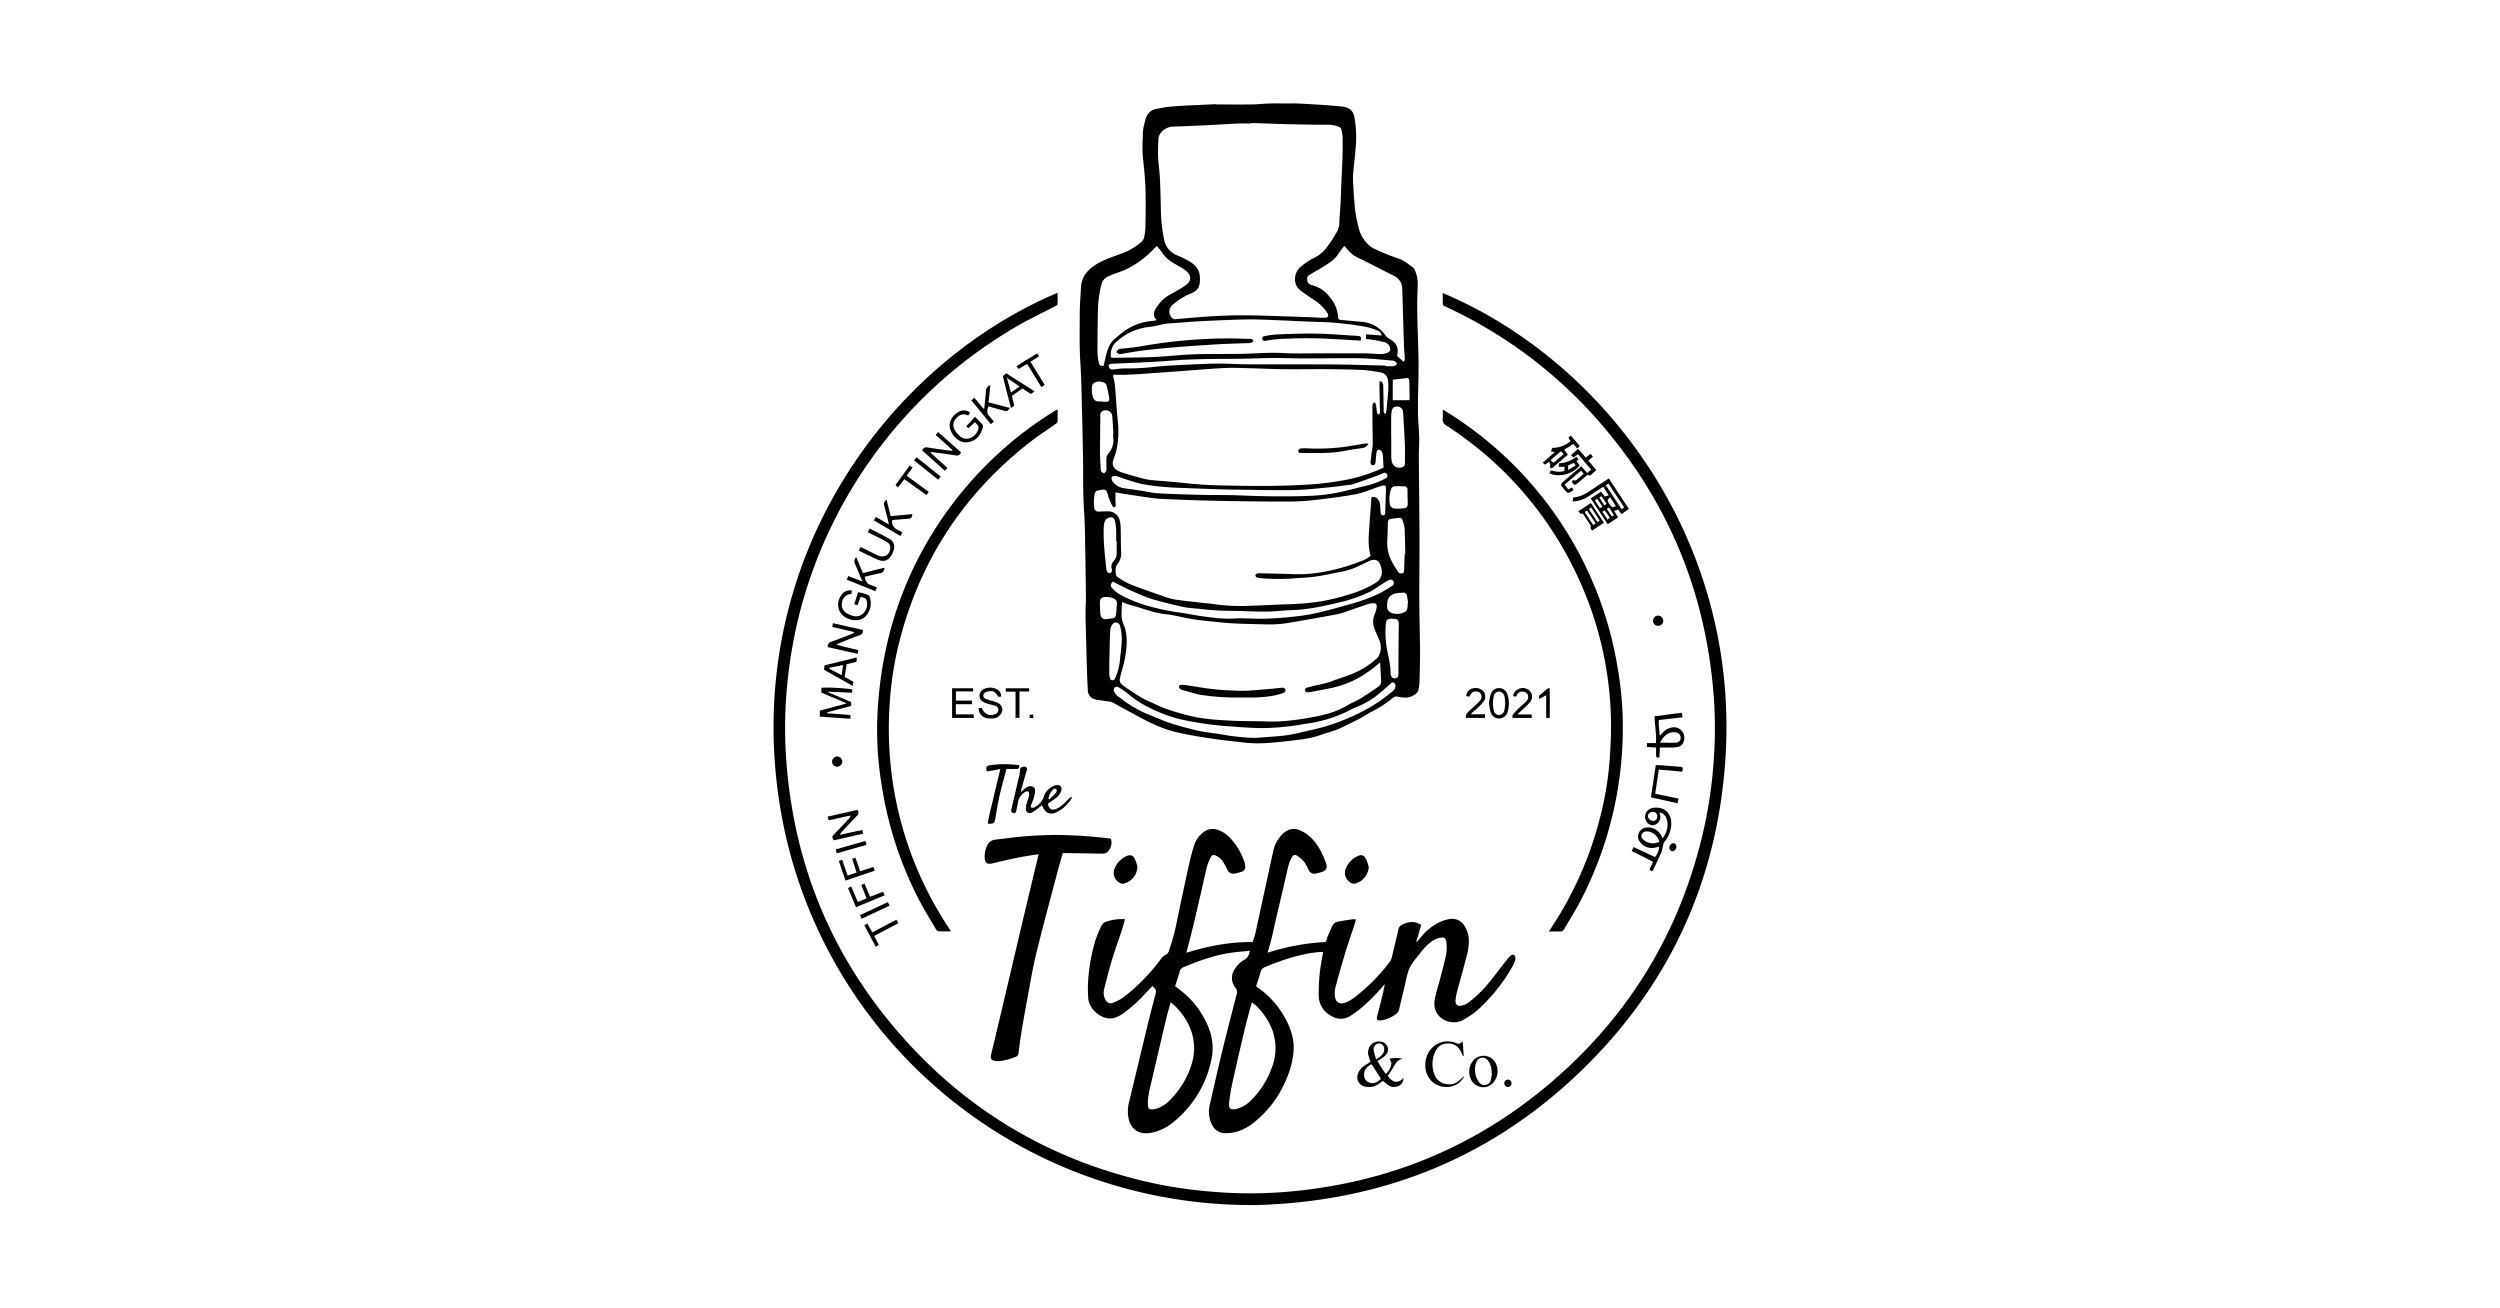 <svg id="Layer_1" data-name="Layer 1" xmlns="http://www.w3.org/2000/svg" viewBox="0 0 1200 628"><defs><style>.cls-1{fill:#010101;}</style></defs><title>Artboard 1</title><path class="cls-1" d="M583.83,50.14c5.45,0,10.89.06,16.33,0,3.1,0,6.19-.38,9.28-.47,2.79-.09,5.57,0,8.36,0,1.64,0,3.28-.08,4.92,0q5.88.27,11.75.67c3.22.21,6.43.49,9.64.78a8.21,8.21,0,0,1,2,.41,5.49,5.49,0,0,1,3.91,4.23,53.48,53.48,0,0,1,.78,14.17c-.31,4.48-.91,8.93-1.29,13.4a32.61,32.61,0,0,0,0,4.74c.29,4.42.49,8.85,1,13.24a76.67,76.67,0,0,0,1.94,9.07,15.53,15.53,0,0,0,4.08,6.74,11.28,11.28,0,0,0,3.55,2.47,96.58,96.58,0,0,0,10.52,4.28c3,.94,5.35,2.78,7.75,4.63a2.93,2.93,0,0,1,.72,1.08,16.15,16.15,0,0,1,1.43,7.19c-.11,4.3-.29,8.6-.22,12.89.11,7.15.42,14.29.6,21.44.07,2.91,0,5.82,0,8.73-.08,5.76-.31,11.51-.26,17.27,0,4.36.49,8.71.6,13.08.07,3-.21,5.94-.19,8.92.1,13.67.28,27.34.34,41,0,9.12-.14,18.24-.1,27.35,0,8.36.29,16.71.35,25.06,0,4.68-.11,9.37-.24,14.05a25,25,0,0,1-.47,4.32c-.36,1.79-1.83,2.64-3.34,3.35-2.2,1-4.48.61-6.71.19a2.37,2.37,0,0,0-2.26.53,52.17,52.17,0,0,1-10.3,6.7c-2,1.07-3.89,2.36-5.9,3.41-3.08,1.6-6.21,3.11-9.35,4.59a31.94,31.94,0,0,1-3.72,1.4c-1.86.62-3.76,1.11-5.6,1.78-4.26,1.57-8.74,2.07-13.19,2.61-5.21.62-10.44,1.15-15.67,1.37a67.76,67.76,0,0,1-9.84-.64c-4.84-.51-9.68-1.06-14.49-1.8-5.25-.81-10.5-1.66-15.66-2.86-7.27-1.68-13.87-5.06-20.38-8.61-3.49-1.9-7-3.83-10.48-5.71a5.57,5.57,0,0,0-1.78-.47c-2.06-.33-4.15-.49-6.17-.94a4.59,4.59,0,0,1-3.92-4.69c-.21-3.47-.34-6.95-.44-10.43-.25-8.6-.49-17.21-.67-25.81,0-2.59.22-5.18.2-7.77q-.09-10.92-.3-21.83c-.13-6.45-.11-12.92-.56-19.36-.65-9.29-.36-18.59-.56-27.89-.13-6.2-.22-12.41-.39-18.61-.24-8.53-.34-17.08-.87-25.59-.49-7.73-.29-15.44-.28-23.16,0-4.23.37-8.46.59-12.69.3-5.7,3.74-9,8.43-11.71,3.61-2.05,7.57-3.16,11.37-4.67a29.26,29.26,0,0,0,9.21-5.46,4.25,4.25,0,0,0,1.26-2,29,29,0,0,0,.66-5.25c.1-5.69.21-11.39.06-17.09-.12-4.61-.52-9.22-1-13.81a56.1,56.1,0,0,1-.38-10.6,15.8,15.8,0,0,0,.08-2.28c-.15-2.77.66-5.36,1.35-8a6.32,6.32,0,0,1,5.44-4.86A67.8,67.8,0,0,1,563.73,51c6.69-.43,13.39-.68,20.09-1Zm16.46,9v.16c-2,0-4-.08-6.07,0-5,.23-10,.57-15,.81-4.55.23-9.1.4-13.65.59-1.07,0-2.15,0-3.22.13-2.55.24-6.32,2.53-6.39,6.41,0,2.78-.2,5.57-.06,8.35.17,3.4.71,6.79.87,10.2.26,5.56.37,11.12.49,16.69a73.61,73.61,0,0,0,1.46,12.22,10.12,10.12,0,0,0,6.38,7.89,48.4,48.4,0,0,1,5.6,2.75c2.76,1.59,4.91,3.66,5.21,7.16.4,4.61-.69,6.88-4,8.25a31,31,0,0,0-9,5.5,4.24,4.24,0,0,0-.74,5.88,2.27,2.27,0,0,0,2.41,1.06c5.54-.5,11.08-1,16.63-1.35,5-.3,10.11-.51,15.17-.49,7.14,0,14.29.32,21.43.53,4.36.13,8.72.31,13.09.48,1.58.06,3.15.19,4.73.19,1.93,0,2.43-.86,1.38-2.49a20.33,20.33,0,0,0-6-5.92c-2.32-1.53-4.64-3.06-6.82-4.78a6.29,6.29,0,0,1-2.21-3,7.66,7.66,0,0,1,2.21-8.15,30.14,30.14,0,0,1,6.92-4.61,16.22,16.22,0,0,0,5.39-4.4,68.57,68.57,0,0,0,4.93-7.41,9.67,9.67,0,0,0,1.44-4.65c.18-4.42.63-8.84.76-13.26.26-9.41,1.06-18.81.8-28.24a16.88,16.88,0,0,0-.65-3.71,1.66,1.66,0,0,0-.94-1,15.43,15.43,0,0,0-5.35-1.09c-2.4.08-4.81,0-7.21,0-4.37-.07-8.73-.14-13.09-.25s-8.59-.3-12.89-.43C603,59.09,601.62,59.12,600.29,59.12ZM534.35,179.88a4.37,4.37,0,0,0,0,1.11c.9,2.67.92,5.47,1.15,8.24.31,3.9.53,7.82.94,11.72a47.77,47.77,0,0,1,.24,9.64,31.84,31.84,0,0,1-2.07,9.56c-1.23,2.9-.14,5,2.75,6.18a13.37,13.37,0,0,0,1.42.53c3.27,1,6.53,2,9.83,2.85a26.91,26.91,0,0,0,4.29.74c2.63.28,5.28.46,7.92.68,7.44.62,14.87,1.6,22.31,1.79,13.8.35,27.6.57,41.4-.14a148.12,148.12,0,0,0,22.58-2.65,78.57,78.57,0,0,0,17-5.68c-.11-2-.19-4-.36-6a4,4,0,0,0-.57-1.79,1.94,1.94,0,0,0-1.32-.83c-.33,0-.87.54-1,.94a12.84,12.84,0,0,0-.36,2.42c-.1.94-.14,1.89-.28,2.82-.11.73-.41,1.36-1.34,1.26s-1-.8-1-1.53c.18-1.76.39-3.51.61-5.27a26.5,26.5,0,0,0,.41-3.19c0-4-.09-8-.13-12q0-3.13,0-6.27c0-.83.06-1.66,1.32-1.81a10.62,10.62,0,0,1,.43,1.44c.17,1.19.24,2.39.46,3.57.07.32.55.56.84.84.2-.33.57-.66.59-1,.06-.88-.06-1.76-.08-2.65-.07-3.86-.15-7.71-.21-11.57a3.46,3.46,0,0,1,.2-.83c1.14,0,1.36.78,1.55,1.49a7.37,7.37,0,0,1,.11,1.7c.06,3.42.1,6.84.2,10.26,0,.75-.2,1.65.85,2.32a7.16,7.16,0,0,0,.4-1.22c.13-.94.2-1.88.29-2.83.34-3.84.92-7.66.6-11.54-.22-2.63-1.43-4.08-4-4.49a73,73,0,0,0-7.89-1.09c-5.75-.26-11.51-.35-17.27-.39-6.89-.06-13.79.09-20.69,0-5.82-.06-11.64-.35-17.47-.49-3.73-.09-7.47-.26-11.19-.08-6.07.29-12.12.85-18.18,1.29l-18.16,1.32c-3.22.22-6.44.45-9.66.57C539.34,180,536.88,179.88,534.35,179.88Zm1.06,56.48c0,1.46,0,2.7,0,3.95,0,.81.16,1.64.12,2.45a1.12,1.12,0,0,1-.66.76c-.18.08-.65-.17-.76-.39a29,29,0,0,1-2.06-4.64c-1-3.75-1.12-3.86-4.9-3.09a1.78,1.78,0,0,0-1.64,1.54,20.08,20.08,0,0,0-.3,6.78,2,2,0,0,0,2.4,1.84c1.51-.07,3-.13,4.53-.1a5.57,5.57,0,0,1,5.25,4.1,14.26,14.26,0,0,1,.53,3.37c.11,4.1.06,8.22.23,12.32a8,8,0,0,1-1.72,5.48c-1.29,1.59-1,3.33-.8,5.07a1.84,1.84,0,0,0,.83,1.2,39,39,0,0,0,6.06,3.47c5.77,2.24,11.63,4.25,17.48,6.27a25.58,25.58,0,0,0,5,1.18c4.13.57,8.27,1,12.42,1.48,1.75.2,3.53.26,5.27.56a87.83,87.83,0,0,0,17.22.82c5.82-.15,11.62-.54,17.44-.71a124.56,124.56,0,0,0,17.37-1.54,104.44,104.44,0,0,0,12.88-3.2,51.7,51.7,0,0,0,12.61-5.51,6,6,0,0,0,2.89-6.82c-.71-3.62-2.43-5.49-6.44-3.45-.45.23-.89.48-1.35.69-1.6.75-3.21,1.47-4.81,2.23a35,35,0,0,1-8,2.21c-3.84.77-7.67,1.62-11.55,2.15-3.44.48-6.93.5-10.4.83a96.07,96.07,0,0,1-15.73-.17,4.13,4.13,0,0,1-1.64-.41,1.27,1.27,0,0,1-.62-1,1.35,1.35,0,0,1,.87-.79,5.67,5.67,0,0,1,1.7-.09c5.44.12,10.89.19,16.32.41a65.23,65.23,0,0,0,14.9-1.31A93.17,93.17,0,0,0,653,269.48a16.8,16.8,0,0,0,4.92-2.71c-1.19-3.93-1.07-7.84-.8-11.76.34-5,.73-10,1.09-14.94,0-.63-.09-1.46.7-1.55a2.69,2.69,0,0,1,1.89.54,4.91,4.91,0,0,1,1.66,3.31c.08,1.26.17,2.53.28,3.79.06.71.43,1.24,1.17,1.23s.86-.63,1-1.21a1.6,1.6,0,0,0,0-.38c.13-3.85.28-7.7.38-11.56,0-1-.43-1.36-1.46-1.21a11.82,11.82,0,0,0-2,.62c-3.72,1.22-7.35,2.89-11.17,3.59-7.2,1.32-14.49,2.23-21.78,3a115.45,115.45,0,0,1-12.89.5q-15.75,0-31.51-.35c-9-.19-18-.48-26.94-.92-3.71-.19-7.4-.84-11.09-1.36S539.38,237,535.41,236.36Zm127.05,81.55a58.93,58.93,0,0,1-10,7.27A47.07,47.07,0,0,1,640.09,330c-3.64.81-7.32,1.47-11,2.17a5.36,5.36,0,0,1-1.87.08c-.35-.06-.85-.51-.86-.8a2,2,0,0,1,.59-1.23c.17-.2.59-.17.89-.26,4.35-1.29,8.95-1.73,13.12-3.67.23-.11.5-.1.74-.19,2.74-1,5.53-1.82,8.2-3a39,39,0,0,0,9.08-5.46c1.18-.93,2.57-2,3.07-3.27a9,9,0,0,0,.18-6.68c-.78-1.94-1.65-3.83-2.42-5.77a9.15,9.15,0,0,1,0-7,14.52,14.52,0,0,0,1-3.44c.19-1.47-.57-2.09-2-1.9a10.42,10.42,0,0,0-1.87.29c-3.24,1.08-6.46,2.21-9.7,3.3a40,40,0,0,1-5.23,1.64c-7.28,1.38-14.57,2.65-21.86,3.91a57.66,57.66,0,0,1-11.51,1c-7.65-.22-15.32-.2-23-1-4.27-.45-8.56-.81-12.81-1.46-4.56-.7-9-2-13.62-2.49-5.74-.62-11-2.94-16.48-4.31A38.88,38.88,0,0,1,538.6,289c-.09,1.85-.22,3.49-.22,5.13a11.7,11.7,0,0,0,1,5.71,12.79,12.79,0,0,1,1,3.45c.81,3.91.37,7.83-.24,11.7-.48,3-1.41,6-2.19,9-.85,3.22-.76,3.57,1.86,5.6.3.23.63.43.94.64,3.73,2.49,7.39,5.1,11.59,6.81,2.57,1.05,5,2.43,7.64,3.31,3.83,1.3,7.73,2.43,11.67,3.37,6.73,1.59,13.63,1.91,20.51,2.26,5.3.27,10.63.1,15.94.32,7,.3,13.75-.65,20.56-1.82,6.39-1.1,12.61-2.58,18.25-6,2.6-1.55,5.54-2.48,7.94-4.4.3-.23.67-.37,1-.58,1.84-1.22,3.7-2.41,5.49-3.7a3.24,3.24,0,0,0,1.61-2.85C662.79,324.05,662.64,321.16,662.46,317.91ZM533.29,171.59a8.29,8.29,0,0,0,1.19.17c6.57-.12,13.16-.13,19.72-.42,6.06-.27,12.11-1,18.17-1.25,5.43-.24,10.88-.14,16.32-.19,2.47,0,4.94,0,7.41-.06,6.57-.11,13.12-.74,19.72-.37,5.87.32,11.77.12,17.65.13,7.09,0,14.18,0,21.27,0,2.78,0,5.55.35,8.33.35a8.58,8.58,0,0,0,3.27-.79,2,2,0,0,0,1-1.41,3.81,3.81,0,0,0-2.66-3.5c-2.08-.49-4.19-.85-6.3-1.22-.86-.15-1.74-.19-2.7-.29v-2.26l7.51.55a3,3,0,0,0-2.08-2.41,31.78,31.78,0,0,0-5-1.62,146.74,146.74,0,0,0-22-2.44c-7.4-.18-14.78-.63-22.17-.91-4.49-.18-9-.39-13.47-.32-6.57.11-13.14.43-19.71.73q-6.16.28-12.3.81c-3.21.28-6.44.25-9.6,1.08a40.73,40.73,0,0,1-5.39,1,27.37,27.37,0,0,0-15.18,6.75A8.26,8.26,0,0,0,533.29,171.59Zm112-53.57a49.77,49.77,0,0,0-3,4,15,15,0,0,1-4.49,4.29c-2.81,1.92-5.8,3.57-8.74,5.31-1.55.91-1.75,1.33-1.56,3.05.16,1.4,1.09,1.85,2.24,2.22a15.54,15.54,0,0,1,6.47,3.41c3.15,3.12,5.59,6.66,6,11.31.15,1.82.27,1.85,2.06,2,3.08.32,6.16.59,9.25.87A15.23,15.23,0,0,1,665.07,161a5.24,5.24,0,0,0,1.92,1.7c3.42,1.81,4.61,4.7,3.56,8.1l3.12,2.86c.77-.54.61-1.41.57-2.2-.09-2-.29-3.9-.35-5.86-.29-9-.52-18.08-.82-27.12a6.77,6.77,0,0,0-4.08-6.12c-2.87-1.44-5.73-2.93-8.6-4.38s-5.49-2.86-8.3-4.13a14.89,14.89,0,0,1-5.22-4C646.34,119.23,645.79,118.63,645.26,118Zm-90,.09c-.29.23-.44.33-.57.46s-.54.55-.79.83a47.35,47.35,0,0,1-11.66,9c-3.21,1.87-6.82,2.63-10.14,4.19a5.45,5.45,0,0,0-3.39,3.79,57.68,57.68,0,0,0-1.61,9.53c-.31,7.71-.31,15.43-.34,23.15a27.33,27.33,0,0,0,.68,5.07c.25,1.31.57,1.46,2.28,1.48.34-1.49.67-3,1-4.53.81-3.22,1.76-6.36,4.51-8.57,1.28-1,2.46-2.19,3.81-3.11a30.66,30.66,0,0,1,5.52-3.28,29.62,29.62,0,0,1,8.83-2.12c.52,0,1-.19,1.81-.34-2-2-1.48-3.92-.35-5.74a23.61,23.61,0,0,1,2.52-3.3c2.08-2.31,4.9-3.54,7.52-5.08a35.86,35.86,0,0,0,4.33-2.73c2.54-2,2.54-4,1-5.89a13.56,13.56,0,0,0-3.77-2.78c-3.09-1.84-6.36-3.38-8.42-6.57A40.28,40.28,0,0,0,555.31,118.11ZM602.6,354.18c4.59-.35,9.2-.6,13.77-1.1a66.12,66.12,0,0,0,8-1.52c4.73-1.11,9.52-2.08,14.13-3.6a104,104,0,0,0,17.72-7.68,79.08,79.08,0,0,0,12.13-8.39,3.23,3.23,0,0,0,1.43-2.33,1.67,1.67,0,0,0-.86-1.91c-.87-.44-1.18.34-1.69.78-2.44,2.1-4.83,4.26-7.4,6.2a51.37,51.37,0,0,1-5.68,3.4c-.82.46-1.72.79-2.59,1.17-.69.3-1.42.53-2.09.88a65.66,65.66,0,0,1-20,6.93c-1.25.2-2.51.37-3.76.58a122.06,122.06,0,0,1-18.1,1.87c-5.83.11-11.62-.41-17.42-.82a153.2,153.2,0,0,1-24-3.48,71.56,71.56,0,0,1-14.52-5.47,50.25,50.25,0,0,1-10.6-7,30.45,30.45,0,0,0-4.42-2.92,1.61,1.61,0,0,0-1.52.17,1.9,1.9,0,0,0-.55,1.61,7.44,7.44,0,0,0,1.55,2.28,11.82,11.82,0,0,0,1.82,1.36,56,56,0,0,0,12.86,7.58c3.65,1.41,7.2,3.12,10.92,4.32,4.5,1.46,9.1,2.69,13.72,3.71,3.76.83,7.64,1.1,11.43,1.81A99.27,99.27,0,0,0,602.6,354.18Zm-68.46-75c-1.13,1.19-1.31,2-.38,3A15,15,0,0,0,537,285a48.55,48.55,0,0,0,6.43,3.17,62,62,0,0,0,8.42,2.9,108.87,108.87,0,0,0,13.54,2.84c3.51.4,7,1.22,10.47,1.72,5.51.77,11,1.61,16.62,1.24.88-.05,1.77-.11,2.65-.1,4.62.06,9.25.36,13.85.15,5.61-.26,11.23-.76,16.8-1.51a115,115,0,0,0,11.67-2.52c3.19-.78,6.34-1.71,9.5-2.6a82.64,82.64,0,0,0,15-5.35,69.07,69.07,0,0,0,6.19-3.68,1.63,1.63,0,0,0,.66-2.28c-.35-.71-1.07-1-2.15-.5a26.5,26.5,0,0,0-3.25,1.9c-2,1.24-3.86,2.69-5.93,3.73a71.63,71.63,0,0,1-15.77,5.32c-7.19,1.71-14.44,3.23-21.89,3.45-4.1.12-8.2.67-12.3.7-5,.05-10-.28-15-.36a139.77,139.77,0,0,1-15.71-.84c-3-.39-6-.43-8.85-1.05-5.06-1.08-10.08-2.37-15.06-3.79a66.47,66.47,0,0,1-7.23-2.84c-1.69-.71-3.35-1.47-5-2.26C538.53,281.39,536.4,280.3,534.14,279.18Zm-.49-50.3a2.43,2.43,0,0,0,.47,2.32,8.34,8.34,0,0,0,6,3.22q3.75.53,7.5,1.1c2.81.43,5.6,1.12,8.43,1.27,7.07.39,14.16.58,21.25.75,5.57.14,11.14,0,16.71.21,11.83.5,23.66.74,35.5.22a81.24,81.24,0,0,0,12-1.42c5.21-1,10.32-2.52,15.49-3.7a39.4,39.4,0,0,0,8.1-3.21,1.27,1.27,0,0,0,.66-1.87,1.15,1.15,0,0,0-1.69-.69c-1.05.43-2.09.9-3.16,1.29q-5.7,2.06-11.42,4.06a9,9,0,0,1-1.86.33c-3.58.44-7.15.94-10.73,1.27-5.29.48-10.58,1.11-15.88,1.2-8.73.15-17.47-.08-26.2-.18-3.86,0-7.72-.14-11.58-.26q-6.74-.21-13.46-.49c-3.41-.14-6.83-.2-10.23-.52a95.45,95.45,0,0,1-11.83-1.54,103.35,103.35,0,0,1-11-3.49A3.43,3.43,0,0,0,533.65,228.88ZM665,175.48v.31c.88,0,1.77,0,2.66,0a5.17,5.17,0,0,0,1.68-.13c.48-.18,1.11-.63,1.16-1s-.51-.92-.93-1.2a3.08,3.08,0,0,0-1.44-.4c-5-.39-10-1-15-1.08-8.92-.14-17.85.06-26.78.06-5.12,0-10.25-.23-15.37-.19-5.7,0-11.39.34-17.08.38-10.38.07-20.76,0-31.12.83-4.53.39-9.08.62-13.63.85-5.24.27-10.49.46-15.73.72-.43,0-1.07.27-1.2.59a1.79,1.79,0,0,0,.27,1.39c.5.81,1.37.8,2.21.71a44.06,44.06,0,0,1,5.09-.5,107.59,107.59,0,0,0,14-.69c5.46-.63,11-.83,16.47-1.1,5.05-.26,10.12-.47,15.18-.51,4.23,0,8.47.33,12.71.34,13.79.06,27.58,0,41.37.07C648,175,656.5,175.28,665,175.48Zm9.29,90.3h.25c-.1-4-.12-8.08-.34-12.11a21.58,21.58,0,0,0-1-4,1.33,1.33,0,0,0-1.37-1.1,39.3,39.3,0,0,0-4.47.58,1.46,1.46,0,0,0-1.17,1.53c-.08,3-.12,5.93-.32,8.89a19.63,19.63,0,0,0,2.53,10.54c.76,1.45,1.68,2.81,2.57,4.19a1.78,1.78,0,0,0,2.09.91c1-.26.89-1.1.92-1.84C674.07,270.83,674.16,268.3,674.26,265.78Zm-6.5-56.26h0c0,3.17,0,6.33,0,9.49a12.28,12.28,0,0,0,.32,2.63,3.57,3.57,0,0,0,4.1,2.81c1.7-.23,2.16-.71,2.16-2.46,0-3.1.06-6.19-.06-9.28-.21-5-.52-10-.82-14.94a2.82,2.82,0,0,0-2.93-2.62c-1.41-.06-2.25.66-2.54,2.25a11.12,11.12,0,0,0-.23,2.07C667.74,202.82,667.76,206.17,667.76,209.52Zm-133.49-1.24h.14c-.18-2.84-.31-5.68-.56-8.51a3.13,3.13,0,0,0-5-2.23,2.54,2.54,0,0,0-.72,1.27,4.83,4.83,0,0,0,0,1.32c-.06,5.63-.15,11.26-.15,16.89,0,2.65.2,5.3.33,8a2.38,2.38,0,0,0,.26,1.27c.3.4.85.89,1.25.85s.87-.61,1.12-1.05a3,3,0,0,0,.11-1.31c0-1.33,0-2.66,0-4a4.42,4.42,0,0,1,1-3.19,9.56,9.56,0,0,0,2.29-7.57C534.22,209.42,534.27,208.85,534.27,208.28Zm137.11,92.57c.17-3.31-.3-3.82-3.41-3.88-1.9,0-2.68.58-2.81,2.52a46.94,46.94,0,0,0,.45,11.54c.72,4,1.85,8,1.85,12.16a3.3,3.3,0,0,0,.24,1.1,1.73,1.73,0,0,0,2,1.29c1.09-.19,1.48-.61,1.52-1.8s0-2.28,0-3.41Q671.28,310.61,671.38,300.85ZM536,259.79h-.25c0-1.83.07-3.67,0-5.49a25.93,25.93,0,0,0-.51-3.93c-.4-2.05-1.67-2.67-3.85-1.45a3.11,3.11,0,0,0-1.23,1.77,12,12,0,0,0-.38,3c-.21,6.39.56,12.73,1.23,19.07a3.84,3.84,0,0,0,.55,1.78,1.61,1.61,0,0,0,1.38.59c.38-.11.68-.78.83-1.27.09-.31-.18-.72-.22-1.09a3.73,3.73,0,0,1,.92-3.33,5.5,5.5,0,0,0,1.54-4C536,263.58,536,261.69,536,259.79Zm-3.54,58.69c0,1.16,0,3.06,0,5a6.6,6.6,0,0,0,.4,2.21c.45,1.1,1.51,1.17,2.21.2a5.72,5.72,0,0,0,.55-1.2,26.42,26.42,0,0,0,2-8.45c.32-3.21.77-6.41.87-9.62a32.09,32.09,0,0,0-.74-5.81,2.37,2.37,0,0,0-2-2c-1.06-.19-1.66.63-2.1,1.36a5,5,0,0,0-.75,2.29C532.69,307.5,532.59,312.62,532.45,318.48Zm143.23-79.54h-.08c0-1.27,0-2.54,0-3.8a1.6,1.6,0,0,0-1.64-1.73c-1.51,0-3-.06-4.52,0a1.9,1.9,0,0,0-1.76,1.48,14.17,14.17,0,0,0-.64,6.55c.22,1.84,1,2.57,2.85,2.68a22.9,22.9,0,0,0,3.79-.11c1.48-.14,2-.74,2-2.21C675.69,240.84,675.68,239.89,675.68,238.94Zm0,50.5.22,0c-.2-1.17-.37-2.34-.59-3.5a1.63,1.63,0,0,0-1.91-1.43,17.44,17.44,0,0,0-3.92.43,4.88,4.88,0,0,0-3.3,2.86,9.63,9.63,0,0,0-.39,3.36,3.13,3.13,0,0,0,2.13,3.05,7.84,7.84,0,0,0,5,.09c2.2-.74,2.68-1.38,2.74-3.7C675.73,290.19,675.72,289.81,675.72,289.44Zm-7.17-97.35h7.94a8.65,8.65,0,0,0,.13-1.2c0-2.46-.06-4.92-.1-7.37a5.28,5.28,0,0,0-.11-1.13,1,1,0,0,0-1.23-.9l-6.63.78ZM528,291.72H528c.06.94.08,1.89.17,2.84.2,2,1.27,2.88,3.31,2.62.56-.07,1.12-.2,1.68-.26,1.95-.19,2.38-.59,2.6-2.54.16-1.45.18-2.91.36-4.35a2.54,2.54,0,0,0-1.41-2.65,7.08,7.08,0,0,0-4.23-.78,2.32,2.32,0,0,0-2.54,2.46C527.92,290,528,290.84,528,291.72Zm-3.87-104c0,.3.07,1,.17,1.68a6.41,6.41,0,0,0,.32,1.29,2.75,2.75,0,0,0,2.84,2c1,0,2,.11,3,.18,1.55.11,2.17-.4,1.94-2-.27-1.93-.74-3.84-1.19-5.74a2,2,0,0,0-.82-1.21,5.17,5.17,0,0,0-4.9-.31c-1.51.71-1.33,2.14-1.38,3.46C524.09,187.22,524.1,187.28,524.1,187.74Z"/><path class="cls-1" d="M569.53,457.29c10.45-3.2,20.85-5.21,31.7-5.1a33.38,33.38,0,0,0,1.92-6.87c2.67-12.23,5.31-24.47,8-36.69A15.75,15.75,0,0,1,616,400c2.33-2.06,5-2.74,7.92-1.46a16.71,16.71,0,0,1,4.21,2.51c4.16,3.57,6.65,8.25,8.37,13.36.78,2.33,0,3.56-2.39,4.25-.73.21-1.46.39-2.2.57a3.1,3.1,0,0,1-3.89-1.87,20.18,20.18,0,0,0-1.89-3.49,15.16,15.16,0,0,0-3.32-3c-1.27-.84-2.12-.55-2.8.79a18.73,18.73,0,0,0-1.59,4c-1.15,4.66-2.16,9.36-3.25,14-1.38,6-2.89,11.92-4.14,17.93-.61,2.91-1.41,5.76-2.3,8.59-.09.27-.12.57-.23,1.1a110.57,110.57,0,0,1,27.85-5.12c.21-.64.38-1.31.64-1.93.81-1.91,1.62-3.84,2.51-5.72a3.58,3.58,0,0,1,2.57-2.09c2.48-.47,5-.85,7.47-1.22a4.66,4.66,0,0,1,1.28.18c-.19.75-.32,1.42-.53,2.06-1.68,5.11-3.48,10.18-5,15.33S642.34,468.89,641,474a12.45,12.45,0,0,0-.27,3.95c.24,3.12,2.28,4.43,5.14,3.26a18.28,18.28,0,0,0,4-2.22,89.45,89.45,0,0,0,17.34-17.48,5.92,5.92,0,0,0,.91-2.24c1.06-4.36,2.1-8.73,3.09-13.11a3.2,3.2,0,0,1,1.94-2.38c2.12-.94,4.28-1.63,6.62-.91.81.26,1.6.63,2.45,1L679.8,452l.27.14c.77-.9,1.53-1.8,2.3-2.69a25.66,25.66,0,0,1,8.4-6.71,19.71,19.71,0,0,1,4.84-1.57,6.84,6.84,0,0,1,7.13,2.93,13.54,13.54,0,0,1,2.27,9,28.56,28.56,0,0,1-.9,5.41c-1.54,5.93-3.2,11.84-4.78,17.77a21.32,21.32,0,0,0-.66,3.72c-.17,2.17.88,3.16,3,2.66a8.68,8.68,0,0,0,3.55-1.67,67.49,67.49,0,0,0,7.62-7.1c3.6-4.16,6.84-8.63,10.25-12.95a12.4,12.4,0,0,1,2-2.22c1.2-.9,2.25-.32,2.28,1.17a4.34,4.34,0,0,1-.25,1.48,13.88,13.88,0,0,1-1,2.27,83.43,83.43,0,0,1-17,21.29,41.68,41.68,0,0,1-6.39,4.41,9.26,9.26,0,0,1-6.21,1.26c-5.68-.86-8.94-5.41-7.79-11.12.66-3.22,1.67-6.36,2.5-9.54s1.76-6.6,2.51-9.93a20.83,20.83,0,0,0,.53-7.71c-.28-1.88-.88-2.49-2.77-2.22a9.09,9.09,0,0,0-3.33,1.21c-2.87,1.72-5,4.26-7,6.85-4.94,6.2-4.94,6.28-6.71,14.15-.89,4-1.9,7.87-2.79,11.82a4.23,4.23,0,0,1-1.64,2.69,16.54,16.54,0,0,1-6.54,2.89,7.35,7.35,0,0,1-1.14.12c-1.26,0-1.64-.4-1.39-1.61s.62-2.45.94-3.67c1-4,2.06-7.94,2.79-12.13-.56.62-1.12,1.24-1.67,1.87a85.56,85.56,0,0,1-10.88,10.57c-1.14.91-2.34,1.74-3.55,2.54-3.7,2.47-7.32,2-10.78-.48A10.86,10.86,0,0,1,633,477.7a85.91,85.91,0,0,1,1.47-17.17c.21-1.11.41-2.23.66-3.63-1.09.06-2.06.07-3,.18-8.77,1-17,3.8-25.08,7.2a3,3,0,0,0-1.92,2.12c-.65,2.31-1.41,4.59-2.17,7,.44.35.86.72,1.3,1a42.73,42.73,0,0,1,13.22,15.44c2.31,4.58,3.82,9.4,3.44,14.6a42.8,42.8,0,0,1-3.61,13.9,51.46,51.46,0,0,1-14.64,19.81,24.94,24.94,0,0,1-9,5.07,20.27,20.27,0,0,1-5.42.71c-3.49,0-5.78-2-7-5.16a14.15,14.15,0,0,1-.58-8.41c2.1-9.25,4.22-18.49,6.46-27.71,2.08-8.54,4.32-17,6.51-25.56a3.13,3.13,0,0,0-.59-2.93,7.32,7.32,0,0,1-.41-8.86,12.33,12.33,0,0,1,4.65-4.64c1.74-.91,2.26-2.36,2.63-4.29-2.39.24-4.65.43-6.9.68-8.65.94-16.75,3.79-24.72,7.11a3.13,3.13,0,0,0-2.06,2.23c-.63,2.32-1.42,4.59-2.18,7,.56.43,1.1.85,1.65,1.26a42.41,42.41,0,0,1,14.3,18.33,26.18,26.18,0,0,1,1.42,15.82,51.84,51.84,0,0,1-17.54,29.26,25.41,25.41,0,0,1-9,5.12,18.38,18.38,0,0,1-4.08.78c-4.84.3-8.22-2.47-9.13-7.25a17.7,17.7,0,0,1,.23-7.53q4.5-18.72,9-37.44c1.14-4.67,2.37-9.31,3.58-14,.63-2.43.65-2.43-1.34-4.48-1.25,1.34-2.48,2.69-3.73,4a67.35,67.35,0,0,1-10.51,9.3c-2,1.39-4.09,2.49-6.68,2.27-4.73-.41-9.5-4.87-9.86-9.62a60,60,0,0,1,0-9.29,87.31,87.31,0,0,1,3.44-18.62,66.08,66.08,0,0,1,2.81-6.82,4.08,4.08,0,0,1,2.89-2.26,23.52,23.52,0,0,1,8.48-1c-.48,1.72-.87,3.3-1.37,4.84-1.56,4.74-3.28,9.44-4.73,14.23s-2.62,9.37-3.79,14.09a7.11,7.11,0,0,0,.35,5.2c.92,1.75,2,2.42,3.87,1.72a21.13,21.13,0,0,0,5-2.67A90,90,0,0,0,557,460.62a7.17,7.17,0,0,1,3-2.58c.46-.19.8-.89,1-1.43a103.26,103.26,0,0,0,4.08-15.2c1.82-8.73,3.66-17.45,5.59-26.16.72-3.26,1.55-6.52,2.58-9.7a12.38,12.38,0,0,1,3.95-5.71,7.25,7.25,0,0,1,7.61-1.43,14.92,14.92,0,0,1,5.37,3.5,31.54,31.54,0,0,1,7.18,11.94,5.94,5.94,0,0,1,.31,1.68,2.45,2.45,0,0,1-2,3c-.9.29-1.83.51-2.75.72a3.05,3.05,0,0,1-3.76-1.76c-.65-1.24-1.23-2.51-2-3.68a7.78,7.78,0,0,0-3.52-3.09c-1.23-.54-1.93-.39-2.52.82a25.72,25.72,0,0,0-1.86,4.75c-1,4.11-1.87,8.27-2.82,12.39-1.26,5.42-2.52,10.84-3.82,16.25-.92,3.8-1.93,7.59-2.89,11.39C569.63,456.51,569.61,456.76,569.53,457.29ZM601,481.17a6,6,0,0,0-.39.87c-1.08,4.09-2.23,8.17-3.21,12.29q-2.94,12.35-5.7,24.74A90.46,90.46,0,0,0,590,529.13c-.34,3.19.66,3.83,3.78,3.09a14.67,14.67,0,0,0,6.72-4.1,41,41,0,0,0,10-15.73,25.38,25.38,0,0,0-1.74-22.11,32.86,32.86,0,0,0-5.91-7.63C602.27,482.14,601.67,481.7,601,481.17Zm-39.11,0c-.74,2.71-1.48,5.18-2.08,7.69q-3.65,15.39-7.22,30.81c-.79,3.38-1.67,6.75-1.6,10.27,0,2.27.62,2.79,2.89,2.5.31,0,.61-.15.92-.22a14.08,14.08,0,0,0,6.57-4,41.14,41.14,0,0,0,9.9-15.33c4.54-11.74.59-23-8.5-31.15A7.86,7.86,0,0,0,561.93,481.15Z"/><path class="cls-1" d="M692.53,140.65c78.19,33,142.57,119.13,135.67,223.62-3.87,58.5-26.92,108.72-69.07,149.55-43.25,41.89-95.54,62.83-155.62,64.6C486.94,579.68,391.1,495.69,374.08,385,356.59,271.34,424,176,507.57,140.55a30.28,30.28,0,0,1,0,5.47c0,.41-.84.83-1.36,1.1-5.5,2.87-11.12,5.52-16.51,8.57A223.22,223.22,0,0,0,382.67,299a231.35,231.35,0,0,0-5,31.85,211.49,211.49,0,0,0-.52,30c2.95,52.31,21.6,98.31,56.49,137.41,31.43,35.25,70.4,58.15,116.43,68.9a217.1,217.1,0,0,0,33.56,5,211.84,211.84,0,0,0,30.75.16c52.2-3.72,97.86-23,136.45-58.35,34.51-31.62,56.8-70.52,67.06-116.24A218.65,218.65,0,0,0,822.51,366a211.69,211.69,0,0,0,.16-30.74q-5.55-77.88-57.81-135.92a219.93,219.93,0,0,0-70.15-51.77c-.4-.19-.79-.41-1.2-.56a1.33,1.33,0,0,1-1-1.42C692.56,144,692.53,142.44,692.53,140.65Z"/><path class="cls-1" d="M498.48,410c-3.42.56-6.55,1-9.63,1.6-4.27.87-8.51,1.89-12.76,2.87-2.18.5-3.25-.25-3.42-2.47a12.19,12.19,0,0,1,1-5.75,4.8,4.8,0,0,1,4.1-3.23c4.77-.54,9.53-1.22,14.32-1.6s9.59-.61,14.4-.65a228.9,228.9,0,0,1,24.95,1.56c.62.07,1.23.18,1.77.26a6.14,6.14,0,0,1-1.89,6.59,4.24,4.24,0,0,1-2.72.56l-18-.28a2.38,2.38,0,0,0-.5.15c-.62,2.17-1.3,4.4-1.9,6.66-3.61,13.69-7.36,27.35-10.73,41.11-1.85,7.54-3.07,15.24-4.51,22.88q-1.5,8-2.81,16.07c-.5,3-.87,6-1.24,9-.1.81-.25,1.44-1.09,1.8a27.46,27.46,0,0,1-7.84,2.17,8.05,8.05,0,0,1-1.7,0c-2.05-.22-3.13-.72-2.5-3.31,2.34-9.64,4.6-19.31,6.88-29q4.41-18.74,8.82-37.48c2.19-9.23,4.42-18.44,6.63-27.66C498.18,411.36,498.28,410.86,498.48,410Z"/><path class="cls-1" d="M507.66,196.68c0,1.92,0,3.68,0,5.43,0,.89-.62,1.16-1.18,1.56-3.93,2.76-8,5.37-11.78,8.32q-49.8,38.69-64,100.16a162.4,162.4,0,0,0-3.64,25.52,176.83,176.83,0,0,0,.2,26.94,172,172,0,0,0,28,80.54c.34.52.65,1.05,1.18,1.9-2.2,0-4.13.06-6-.05-.43,0-.94-.59-1.2-1-2.73-4.64-5.58-9.21-8.08-14a177.89,177.89,0,0,1-17.87-54.59,163.13,163.13,0,0,1-2.07-35.37c2-37.22,13.77-70.93,36.4-100.72a179.54,179.54,0,0,1,48.05-43.72c.42-.27.86-.53,1.3-.78A3,3,0,0,1,507.66,196.68Z"/><path class="cls-1" d="M692.53,196.63c.79.43,1.28.67,1.75,1a178.33,178.33,0,0,1,82.19,122.93A164.44,164.44,0,0,1,778.94,351a179.76,179.76,0,0,1-20.29,81.4c-2.39,4.6-5.21,9-7.78,13.48a2.18,2.18,0,0,1-2.27,1.25c-1.57-.08-3.14,0-5.11,0,.55-.88.92-1.5,1.32-2.1a172.07,172.07,0,0,0,23.34-53.1,155.46,155.46,0,0,0,4.52-27.68c.37-5.87.71-11.77.61-17.64a169.71,169.71,0,0,0-16.07-70,172.44,172.44,0,0,0-63-72.4A3.08,3.08,0,0,1,692.5,201C692.63,199.67,692.53,198.33,692.53,196.63Z"/><path class="cls-1" d="M489.78,368.56c.89-.29,1.88-1,2.77-.28s.23,1.68,0,2.5c-.64,2.32-1.36,4.61-2,6.91a7.51,7.51,0,0,0-.43,2.46c.3-.29.58-.59.9-.85a18.38,18.38,0,0,1,1.8-1.39,2.92,2.92,0,0,1,3.07-.25c1,.59,1,1.71.91,2.72a17.65,17.65,0,0,1-.64,2.77c-.27.9-.67,1.77-1,2.67-.22.63-.75,1.42,0,1.86a2.12,2.12,0,0,0,1.72-.35c1.75-1.14,3.34-2.39,4-4.59a8.72,8.72,0,0,1,3.71-4.91,6.55,6.55,0,0,1,2.79-1c1.6-.16,2.45,1,2.06,2.57a6.79,6.79,0,0,1-2.75,3.75c-1.21.92-2.46,1.77-3.65,2.62.29,2.38,1.7,3.38,3.79,2.58a11.35,11.35,0,0,0,3-1.89c1.12-.92,2.09-2,3.12-3a3.54,3.54,0,0,1,1.48-1c0,.32,0,.7-.12.93a18.06,18.06,0,0,1-6.58,6.18c-3.51,1.84-5.84,1-7.4-2.67,0-.1-.17-.16-.37-.34-.69.58-1.38,1.2-2.12,1.76a19,19,0,0,1-2.52,1.68,1.83,1.83,0,0,1-2.86-1.55,7.44,7.44,0,0,1,.26-2.43c.29-1.16.71-2.29,1.06-3.45a4.14,4.14,0,0,0,.24-1.29c0-.47-.11-1.24-.37-1.33a2,2,0,0,0-1.57.19,7.09,7.09,0,0,0-3.37,4.62c-.24,1.37-.53,2.73-.83,4.09s-.72,1.67-1.53,1.43-1.11-.81-.85-1.95c1.22-5.24,2.47-10.47,3.66-15.72C489.51,371.3,489.59,370,489.78,368.56Zm13.43,14.84.46.33c1-1,2.1-1.92,3-3,.47-.54.93-1.43.14-2s-1.29.19-1.74.69A8,8,0,0,0,503.21,383.4Z"/><path class="cls-1" d="M798.1,402.41c2.2-3.11,2.89-6.14,1.85-9.45a4.43,4.43,0,0,0-3.37-3c.12.55.21,1,.29,1.35a4,4,0,0,1-3.2,4.78c-2.86.25-4.94-3-3.69-5.69a4.53,4.53,0,0,1,4.06-2.7c5.29-.43,8.52,3,8.14,8.47A13.55,13.55,0,0,1,799,404a5.39,5.39,0,0,0-.8,2,20.16,20.16,0,0,1-.61,2.76c-1.38,3.17-2.88,6.29-4.32,9.4-1.23-.2-1.64-.63-1.18-1.6l1.4-2.88c-1.75-.9-3.41-1.77-5.09-2.62s-3.38-1.69-5.2-2.59l.91-1.9,10.27,4.82a8.21,8.21,0,0,0,2-5l-1.71.42a7,7,0,0,1-7.31-2.49,3.93,3.93,0,0,1-.8-4.24,4.25,4.25,0,0,1,3.5-2.85,7.2,7.2,0,0,1,7.21,3.56C797.53,401.23,797.73,401.68,798.1,402.41Zm-1.63,1.68c-.64-3-3.7-5.31-6.44-5a2.31,2.31,0,0,0-2,1.47,1.93,1.93,0,0,0,.55,2.24,6.71,6.71,0,0,0,5.88,1.91A11.85,11.85,0,0,0,796.47,404.09Zm-1-12.12a2,2,0,0,0-2.17-2.26,2.22,2.22,0,0,0-2.31,2,2.55,2.55,0,0,0,2.51,2.33A1.94,1.94,0,0,0,795.46,392Z"/><path class="cls-1" d="M657.81,509.64a32.4,32.4,0,0,1-1-3.18c-.82-4.07,2.42-7.32,6.31-6.38a3.74,3.74,0,0,1,2.14,6.2,10.63,10.63,0,0,1-2,1.71c-.61.45-1.28.81-2.08,1.3.63,1.06,1.21,2.09,1.85,3.08s1.34,2,2.1,3.1a7.46,7.46,0,0,0,2.75-4.85c.09-.79-.57-1.65-.89-2.48a16,16,0,0,1,6.29.06c-2.9.61-3.61,2.79-4.76,4.59-.78,1.22-1.59,2.41-2.38,3.6,2.38,3.44,4.94,3.78,7.51,1.05a4,4,0,0,1-2.36,3.83c-3.16,1.46-5.27-.49-7.46-2.47-.61.45-1.2.9-1.8,1.32a8.07,8.07,0,0,1-6.83,1.42,4.54,4.54,0,0,1-3.31-6.3,7.86,7.86,0,0,1,2.94-3.63C655.78,511,656.74,510.35,657.81,509.64Zm5.09,8.21-4.58-7.07c-2,1.17-3.59,2.53-3.56,5.1a3.73,3.73,0,0,0,2.24,3.64C659.32,520.55,661.12,519.41,662.9,517.85Zm-2.38-9.29c1.12-.84,1.92-1.34,2.61-2a3.89,3.89,0,0,0,1.2-3.8,2.39,2.39,0,0,0-3.88-1.36,2.76,2.76,0,0,0-1.08,2.7C659.62,505.47,660.05,506.79,660.52,508.56Z"/><path class="cls-1" d="M763.56,239.23l5-3.26c.64.89,1.18,1.66,1.69,2.38l2-.59-2.74-4.12c-2.37,1.55-4.59,3-6.8,4.45A15.11,15.11,0,0,1,757,240.5c-.66.12-1.34.12-2.17.19l.36-1.94c3.42-.17,6.14-1.87,8.83-3.69s5.38-3.54,8.22-5.41l9.65,14.66-3.6,2.45c-.56-.77-1.07-1.46-1.57-2.16l-1.94.63,1.91,3.07c-1.58,1.15-3.21,2.15-5,3.31Zm14.88,5.25,1.12-1c-2.52-3.83-5-7.56-7.52-11.42l-1.21.89C773.38,236.79,775.83,240.52,778.44,244.48Zm-5.61-5.86c-1.47,1.47-1.73,1.77,1,4.9l1.83-.5Zm-3.72,4.49-2.47-3.71-1.07.87c.69,1,1.34,2,2,3C768.05,244.1,768.52,243.9,769.11,243.11Zm0,2.5,2.55,3.85,1.08-.91-2.49-3.67Zm1-3,1.07-.76-2.48-3.74-1,.73Zm4.58,4.62c-.68-1-1.33-2.1-2-3.13-.5-.73-.92-.35-1.37.24.66,1,1.34,2.07,2,3.11C773.68,248.05,774.09,248,774.68,247.25Z"/><path class="cls-1" d="M796.75,358.8c-.09,1.75-.16,3.24-.23,4.72-1.15.27-1.63,0-1.6-1.06s0-2.37,0-3.61l-4.39-.31v-1.87h4.3c.36-4.37-.57-8.48-.61-12.85l13-1.69c.14.71.26,1.34.42,2.17l-11.37,1.31c-.31,2.45.36,4.8.34,7.54a12.35,12.35,0,0,0,1.11-1,7.59,7.59,0,0,1,4.52-2.9,4.93,4.93,0,0,1,5,1.59,5.12,5.12,0,0,1,.92,5.17,3.52,3.52,0,0,1-2.65,2.48,11.15,11.15,0,0,1-2.44.29C801,358.83,799,358.8,796.75,358.8Zm.07-2.33c2.69,0,5.08.08,7.46,0a2.19,2.19,0,0,0,2.42-2.14,2.53,2.53,0,0,0-2.25-2.78,4.94,4.94,0,0,0-1.67-.06C799.86,351.88,798.25,353.87,796.82,356.47Z"/><path class="cls-1" d="M480.17,369.11l-6.45,1.23c-.66-1.82-.24-2.82,1.33-3a49.45,49.45,0,0,1,13.8-.09,1.94,1.94,0,0,1,.49.22c-.37,1.59-.37,1.61-1.76,1.63s-2.89,0-4.48,0c-1.16,4.46-2.39,8.77-3.38,13.13-.81,3.57-1.37,7.2-2,10.81-.31,1.88-.6,2.25-2.46,2.38a7.87,7.87,0,0,1-1.16-.11c.7-4.43,1.93-8.65,2.89-12.92S479.05,373.77,480.17,369.11Z"/><path class="cls-1" d="M657,416.17a8.83,8.83,0,0,1-6.3,7.88,2.83,2.83,0,0,1-2.66-.52,5.5,5.5,0,0,1-1.82-7.2,11.16,11.16,0,0,1,5.38-5.38c1.77-.84,3.07-.53,4,1.19A24.92,24.92,0,0,1,657,416.17Z"/><path class="cls-1" d="M546,416.12a8.77,8.77,0,0,1-6.25,7.93,2.77,2.77,0,0,1-2.36-.31,5.44,5.44,0,0,1-2.27-7.1,10.92,10.92,0,0,1,5.58-5.71c1.74-.81,3.13-.42,4,1.28A25.61,25.61,0,0,1,546,416.12Z"/><path class="cls-1" d="M397.63,332.32l5.49,2.33,5.35,2.3c.27,1.82.27,1.83-1.33,2.27l-8.25,2.2c-.62.17-1.24.37-1.86.55l.06.41,11.09.8V345l-14.66-1v-2.92l12.84-3.41c-4.19-2-8.2-3.44-12.11-5.25v-2.22c1.5-.44,11.36.06,14.73.73a2.25,2.25,0,0,1,.13.51,6.8,6.8,0,0,1-.1.82c-.12.15-.16.23-.2.23L397.74,332Z"/><path class="cls-1" d="M702.13,500.2l.44,6.67-.32.12c-.33-.7-.64-1.41-1-2.1a6.43,6.43,0,0,0-6.52-4,6.11,6.11,0,0,0-5.63,3.56,14,14,0,0,0-.47,11.59c1.8,4.52,7.91,5.89,11.64,2.75.81-.69,1.57-1.43,2.52-2.3a5.51,5.51,0,0,1-.36.9c-2.51,3.78-6.08,4.9-10.4,4.12a9.76,9.76,0,0,1-7.59-7.6,12.2,12.2,0,0,1,.78-7.79,10.55,10.55,0,0,1,12.81-5.76,5.53,5.53,0,0,1,.9.28,1.9,1.9,0,0,0,2.82-.72Z"/><path class="cls-1" d="M759,223.8l2.87,3.24,1.91-1.61c-2.14-2.5-4.17-4.89-6.31-7.38l-2.26,1.58-1.12-1.19,3.39-3,3.65,4.15,2.4-1.73,1.05,1.33-2.16,1.92,3.82,4.57c-.82.71-1.58,1.28-2.23,2a1.23,1.23,0,0,1-1.9.15c-1.63,1.39-3.17,2.71-4.72,4s-1.66,1.23-2.92-.5c.25-.45.3-1.15,1.17-.73a1.13,1.13,0,0,0,1-.17c1.18-.94,2.31-1.94,3.54-3l-1.27-1.52L751,232.62l1.75,2.26,1.89-.89.59,1.31c-.46.31-.85.63-1.28.86-1.15.61-1.46.57-2.31-.35-.6-.65-1.19-1.32-1.72-2-.78-1-.76-1.58.24-2.45C753.05,228.84,756,226.4,759,223.8Z"/><path class="cls-1" d="M414,398.35l.34,1.81-14.13,3.21c-.94-1.68-.95-1.69.23-2.95,2.3-2.43,4.61-4.86,6.9-7.3a4,4,0,0,0,1-1.7l-10.57,2.34-.52-1.78,14.33-3.24a2.1,2.1,0,0,1-.38,3c-2.35,2.38-4.62,4.84-6.92,7.28a4.48,4.48,0,0,0-1.08,1.68Z"/><path class="cls-1" d="M414.16,302.37a2.15,2.15,0,0,1-1.7,2.58c-3.67,1.36-7.31,2.8-11,4.4,3.41,1.24,7,1.7,10.54,2.74l-.26,1.77-14.38-3.24a2.18,2.18,0,0,1,1.66-2.57c3.16-1.13,6.27-2.37,9.4-3.58a4.6,4.6,0,0,0,1.73-1.05l-10.68-2.48.33-1.81Z"/><path class="cls-1" d="M457.19,216l-8.06-7.23,1.18-1.39,10.94,9.73a2,2,0,0,1-2.48,1.49c-3.12-.5-6.25-.91-9.38-1.34-.84-.12-1.69-.19-2.53-.29l-.15.38,8.06,7.25-1.2,1.39-10.9-9.74a2.08,2.08,0,0,1,2.66-1.44c3.13.48,6.26.9,9.39,1.34.74.1,1.49.17,2.24.25Z"/><path class="cls-1" d="M408.84,283.4l-.07,1.5a2.88,2.88,0,0,1-.54.26,4.5,4.5,0,0,0-4.05,4.11,4.69,4.69,0,0,0,2.35,5.16,10.92,10.92,0,0,0,2.79,1.14,4.84,4.84,0,0,0,5.35-1.48A6.33,6.33,0,0,0,415.9,288a1.68,1.68,0,0,0-.82-.92,13.46,13.46,0,0,0-2-.59c-.48,1.34-.94,2.61-1.45,4l-1.56-.47,1.78-5.76a21.36,21.36,0,0,1,4.93,1.37c.28.09.52.54.65.86a9,9,0,0,1-2.37,9.73,6.17,6.17,0,0,1-3.44,1.45,9.32,9.32,0,0,1-4.46-.67c-4.88-2-6.34-7.11-3.27-11.44A5.11,5.11,0,0,1,408.84,283.4Z"/><path class="cls-1" d="M468,202.66l-3.19,2.89-1-.92L468,200c1.35,1.41,2.53,2.61,3.65,3.87a1.34,1.34,0,0,1,.13,1.05,15,15,0,0,1-1,2.85,8,8,0,0,1-8.27,4.48c-3.1-.57-6-3.81-6.61-7.09-.68-4,3.27-7.8,6.19-8.13a4.71,4.71,0,0,1,3.5,1l-.6,1.27a1.93,1.93,0,0,1-.65,0c-2.21-.93-3.94-.17-5.4,1.52a4.55,4.55,0,0,0-.62,5.62,10.84,10.84,0,0,0,2.13,2.64,4.76,4.76,0,0,0,5.25,1.16,6.43,6.43,0,0,0,4-4.72,1.7,1.7,0,0,0-.29-1.2A15.25,15.25,0,0,0,468,202.66Z"/><path class="cls-1" d="M705.24,514.72a8.23,8.23,0,0,1,2.07-5.84,6.54,6.54,0,0,1,10.51,1.23,8.37,8.37,0,0,1-1.47,10,6.32,6.32,0,0,1-6.72,1.3c-2.48-.9-3.71-2.93-4.27-5.41A11.3,11.3,0,0,1,705.24,514.72Zm10.88.64-.13,0c0-.32,0-.63,0-1a9,9,0,0,0-1.74-5.3c-1.72-2.12-4.67-1.76-5.6.81a10.18,10.18,0,0,0,1.25,9.54,3,3,0,0,0,3.14,1.33,2.94,2.94,0,0,0,2.51-2.27A27.53,27.53,0,0,0,716.12,515.36Z"/><path class="cls-1" d="M805.19,385.57l-12.76-2.84c.8-5.21,1.55-10.19,2.35-15.45.5,0,1.1,0,1.7,0,3.27.24,6.54.49,9.81.77,1.54.13,1.7.43,1.17,2.35l-11.22-1c-.59,3.93-1.16,7.66-1.76,11.59l11.24,2.34C805.53,384.13,805.38,384.76,805.19,385.57Z"/><path class="cls-1" d="M424.52,272.49a2.48,2.48,0,0,1-2.36,2.71c-2.35.47-4.67,1.08-7.1,1.65.37,2,1.05,3.54,3.15,4.06a20.63,20.63,0,0,1,2.66,1.06l-.65,1.82-13.78-5.54.75-1.75,6.79,2.63c-.72-1.71-1.28-3-1.84-4.34s-1-2.59-1.65-3.83a3,3,0,0,1,.5-3.56l3.18,7.68Z"/><path class="cls-1" d="M475.39,184.87l-.91,8.23,10.29,2.71c-1.34,1.74-1.34,1.74-3.12,1.25-2.38-.64-4.74-1.3-7.21-2-.67,1.78-.94,3.39.61,4.87a27.25,27.25,0,0,1,2,2.43l-1.41,1.27-9.41-11.47,1.45-1.27,4.39,5.29.37-.13c.27-2.73.58-5.46.8-8.2A3,3,0,0,1,475.39,184.87Z"/><path class="cls-1" d="M428.17,249.74a4.48,4.48,0,0,0,3.05,4.72,13.82,13.82,0,0,1,1.88,1.15l-.88,1.67-12.74-7.49.9-1.69,6.27,3.64c-.29-1.3-.45-2.15-.66-3-.48-1.9-1-3.79-1.47-5.69-.42-1.64-.41-1.64,1-3.29l2,8,10.44-1c-.37,2-.57,2.14-2.32,2.26l-6.23.49C429,249.55,428.59,249.67,428.17,249.74Z"/><path class="cls-1" d="M457,330.37H467l.15,1.49h-8.31v4.44h7.64l.12,1.71h-7.79v4.87h8.52l.15,1.74H457Z"/><path class="cls-1" d="M471.26,339.83c1.17,2.91,3.56,4,6.15,3.08a2.4,2.4,0,0,0,1.82-2.18,2.1,2.1,0,0,0-1.73-2c-1-.32-1.95-.51-2.92-.81a12.48,12.48,0,0,1-2.64-1,3.42,3.42,0,0,1-.25-5.85,6.88,6.88,0,0,1,7.34.1,3.51,3.51,0,0,1,1.46,3.21l-1.3.06c-1.52-2.48-2.42-3-4.89-2.58a3.39,3.39,0,0,0-1.54.63,1.64,1.64,0,0,0,.27,2.92,26.51,26.51,0,0,0,3.06,1,17,17,0,0,1,3.19,1.15,3.48,3.48,0,0,1,1.09,5.23c-1.54,2.15-3.81,2.28-6.14,2a4.86,4.86,0,0,1-4.34-3.45,8.32,8.32,0,0,1-.19-1.4Z"/><path class="cls-1" d="M412.18,264.29l.76-1.55a1.83,1.83,0,0,1,.61.05l6.14,3c.62.3,1.24.62,1.88.88,3.09,1.3,5.77-.53,5.76-3.9a2.46,2.46,0,0,0-1-2.13,26.78,26.78,0,0,0-2.91-1.76c-2.23-1.15-4.5-2.24-6.87-3.41l.89-1.78c3.3,1.72,6.55,3.25,9.63,5.06,2,1.19,2.56,3.24,1.87,5.47a10.37,10.37,0,0,1-.92,2.07c-1.57,2.73-3.65,3.6-6.54,2.39C418.37,267.39,415.4,265.83,412.18,264.29Z"/><path class="cls-1" d="M752.58,218.24l-7.79,6.66c-.55-.43-1.24-.6-.65-1.58.18-.3-.31-1-.55-1.71l-2,1.4-1.08-.92,5.8-5.09-1.84-.3.6-1.73a13.3,13.3,0,0,0,8.82-3.23l-1.08-1.55,1.19-1.12,4.25,5a7.34,7.34,0,0,1-.52.64,8,8,0,0,1-.76.53l-1.69-2.14-4.49,2.73Zm-3.29-1.68-5,4.29,1.38,1.31,4.86-4.17Z"/><path class="cls-1" d="M496.6,187.86l-1.77,1.25-4.07-2.64-5.09,3.6,1.19,4.59-1.57,1.22c-1.46-5.19-2.65-10.24-3.93-15.36l1.63-1.35Zm-13.33-6.53,2,7.1,4.09-2.92Z"/><path class="cls-1" d="M411.13,317.67l-4.75,1.15-.94,6.09,4.23,2.42-.41,1.93-13.69-7.73.16-2.14,15.53-3.83ZM398,320.57l0,.37,6,3.17.7-4.91Z"/><path class="cls-1" d="M714.69,337.39a36.5,36.5,0,0,1,.85-4.21,4.21,4.21,0,0,1,8,0,14,14,0,0,1,.05,8.76,4.24,4.24,0,0,1-8.12-.15A41,41,0,0,1,714.69,337.39Zm7.82.53c-.08-1.15-.12-2-.21-2.78a5.65,5.65,0,0,0-.31-1.29,2.68,2.68,0,0,0-2.55-1.89,2.44,2.44,0,0,0-2.33,1.88,14.15,14.15,0,0,0-.06,7.28,2.54,2.54,0,0,0,2.57,2.08,2.69,2.69,0,0,0,2.46-2.25C722.33,339.85,722.4,338.72,722.51,337.92Z"/><path class="cls-1" d="M406.83,420.25l4.35-1.44c-.73-2.24-1.43-4.37-2.15-6.59l1.58-.55c.76,2.18,1.48,4.25,2.28,6.52l6.3-2a5.55,5.55,0,0,1,.39.76,10.15,10.15,0,0,1,.24,1l-14,4.74c-1.08-3.18-2.11-6.25-3.19-9.45l1.6-.57Z"/><path class="cls-1" d="M411.76,432.94l4.21-1.73c-.85-2.15-1.67-4.23-2.54-6.41l1.5-.71c.91,2.12,1.77,4.14,2.72,6.37l6.22-2.44.78,1.73-13.78,5.7-3.82-9.21,1.55-.71C409.67,428.05,410.7,430.46,411.76,432.94Z"/><path class="cls-1" d="M705.27,334.42l-1.44-.31a3.8,3.8,0,0,1,2.94-3.63,5,5,0,0,1,5.35,1.47,3.91,3.91,0,0,1,0,4.78,23.1,23.1,0,0,1-2.83,3c-.86.84-1.8,1.59-2.7,2.39a5.53,5.53,0,0,0-.5.73h6.73v1.76h-9.19a2.87,2.87,0,0,1,1-2.73c.74-.85,1.64-1.57,2.46-2.35a37.46,37.46,0,0,0,3.26-3.16c1.24-1.47,1-3.1-.28-4a3,3,0,0,0-4.34,1.17C705.55,333.82,705.45,334.05,705.27,334.42Z"/><path class="cls-1" d="M728.74,342.93h6.46c0,.65.06,1.11.1,1.69h-9.23a1.83,1.83,0,0,1,.46-2A26.2,26.2,0,0,1,729,340c1.13-1.1,2.37-2.09,3.47-3.21a2.92,2.92,0,0,0,.87-3.29,2.5,2.5,0,0,0-2.44-1.5,2.65,2.65,0,0,0-2.91,1.92,2.45,2.45,0,0,1-.28.43l-1.36-.16a2.16,2.16,0,0,1,0-.65,4.83,4.83,0,0,1,7.68-2.16,4,4,0,0,1,.36,5.64,36.09,36.09,0,0,1-3.61,3.6c-.7.68-1.43,1.32-2.14,2Z"/><path class="cls-1" d="M764.18,254.69c-.33-.61-.83-1.14-.71-1.43.36-.91-.2-1.42-.59-2-.75-1.17-1.49-2.34-2.29-3.47-.42-.59-.57-1.63-1.79-1.17-.19.07-.7-.71-1.18-1.23l6-3.93,3.17,4.75,3.1,4.74C768,252.17,766.23,253.33,764.18,254.69Zm-2.36-9.63c-1,.21-1.29.61-.73,1.45,1.17,1.72,2.31,3.46,3.47,5.18.06.1.2.15.38.28l.9-.84Zm1.89-1.53-1,.87c1.24,1.9,2.42,3.68,3.59,5.48.44.69.89.87,1.53-.08Z"/><path class="cls-1" d="M750.9,226l.12-1.95h-2.84c.07-.59.12-1.05.19-1.65a14.9,14.9,0,0,0,8.33-3.14l1,1.21-1,.91,1.56,2c-3,4.14-10.28,6.05-14.55,3.74l.68-1.29C746.57,226.28,748.66,226.9,750.9,226Zm1.78-.43,3.68-2.16-1-1.23-2.64,1.21Z"/><path class="cls-1" d="M419.6,449.26l2.18,4.23-1.41,1-5.49-10.36,1.44-.89c.8,1.47,1.55,2.83,2.37,4.31l11.58-6.1.91,1.67Z"/><path class="cls-1" d="M493,174.66l-4.09,2.46-1-1.37,9.88-6.12,1,1.3-4.16,2.72,6.82,11.07-1.57,1.12Z"/><path class="cls-1" d="M431.15,233.87l-1.35-1,6.81-9.38,1.42.89-2.81,4c3.54,2.58,7,5.11,10.57,7.7l-1.1,1.57L434.06,230Z"/><path class="cls-1" d="M482.73,330.37H493.9l.14,1.54h-4.69V344.6h-1.89V332H482.8Z"/><path class="cls-1" d="M413.61,441l-.83-1.74L426.17,433l.83,1.74Z"/><path class="cls-1" d="M415.35,403.66l.58,1.86-14.32,4.08-.42-1.9Z"/><path class="cls-1" d="M438.74,221l1.19-1.53,11.6,9.28-1.22,1.51Z"/><path class="cls-1" d="M742.15,333.71l-3.16,1.7a1.27,1.27,0,0,1,.31-1.91c1.13-.89,2.17-1.89,3.28-2.81a5.16,5.16,0,0,1,1.21-.5c.22,4.91.05,9.6.11,14.34a8.58,8.58,0,0,1-.88.18,5.73,5.73,0,0,1-.84-.09C742.13,341.09,742.19,337.53,742.15,333.71Z"/><path class="cls-1" d="M795.84,300.39a2.37,2.37,0,0,1-2.37-2.39,2.49,2.49,0,0,1,2.48-2.52,2.63,2.63,0,0,1,2.42,2.44A2.48,2.48,0,0,1,795.84,300.39Z"/><path class="cls-1" d="M401.83,368a2.36,2.36,0,0,1-2.42-2.35,2.48,2.48,0,0,1,2.44-2.56,2.61,2.61,0,0,1,2.46,2.4A2.49,2.49,0,0,1,401.83,368Z"/><path class="cls-1" d="M804.65,406.42a2.26,2.26,0,0,1-1.7,2.2,1.64,1.64,0,0,1-1.64-1.7,2.1,2.1,0,0,1,1.92-2.19C804.07,404.76,804.62,405.41,804.65,406.42Z"/><path class="cls-1" d="M723.94,521.77a1.79,1.79,0,0,1-.18-3.58,1.74,1.74,0,0,1,1.75,1.61A1.79,1.79,0,0,1,723.94,521.77Z"/><path class="cls-1" d="M496.08,344.65h-1.84v-1.59l1.64-.08Z"/><path class="cls-1" d="M503.67,383.73l-.46-.33"/><path class="cls-1" d="M656.89,212.88a3.64,3.64,0,0,1-3.21,2.21c-2.61.43-5.26.72-7.85,1.25-7,1.44-14.09,1.08-21.16,1.07-.6,0-1.38.15-1.47-.76s.53-1.29,1.26-1.39a15.51,15.51,0,0,1,2.64-.07,101.31,101.31,0,0,0,18.91-.77c3-.46,6.09-1,9.14-1.53A12.14,12.14,0,0,1,656.89,212.88Z"/><path class="cls-1" d="M595.49,334.79a112.47,112.47,0,0,1-19.42-1.3,57.68,57.68,0,0,1-5.83-1.56c-.85-.24-1.71-.44-2.55-.71a3.7,3.7,0,0,1-1.36-.63,1.5,1.5,0,0,1-.4-1.13,1.09,1.09,0,0,1,.76-.68,11.15,11.15,0,0,1,2.45.07c4.57.67,9.11,1.51,13.69,2,3.7.42,7.43.53,11.15.68a55.85,55.85,0,0,0,6.07-.08c3.72-.24,7.43-.59,11.15-.91,1.38-.13,2.76-.32,4.14-.43.73-.06,1.44.1,1.66.94a1.23,1.23,0,0,1-.88,1.49,27.47,27.47,0,0,1-3.78,1.15C606.29,335,600.15,334.86,595.49,334.79Z"/><path class="cls-1" d="M535.89,169a2.43,2.43,0,0,1,2.25-1.6c3.2-.35,6.42-.62,9.59-1.18a233,233,0,0,1,27.08-3.27,205.91,205.91,0,0,1,23.7-.3c.56,0,1.13,0,1.7,0,.84,0,1.27.42,1.36,1.32a4.3,4.3,0,0,1-2.84.74c-4.67.18-9.35.27-14,.54q-10,.57-20,1.38c-5.41.44-10.82,1-16.21,1.62-3.26.39-6.5,1-9.73,1.58A2.66,2.66,0,0,1,535.89,169Z"/><path class="cls-1" d="M653.14,163.5c-4.81-.27-9.48-.56-14.14-.8a196.6,196.6,0,0,0-21.44-.11,60.7,60.7,0,0,0-10.16,1,1.13,1.13,0,0,1-1.5-.81,1.09,1.09,0,0,1,1-1.4,41,41,0,0,1,5.8-.85c6.38-.23,12.77-.52,19.15-.39,6.58.12,13.14.7,19.71,1.09C653.21,161.32,653.53,161.81,653.14,163.5Z"/></svg>